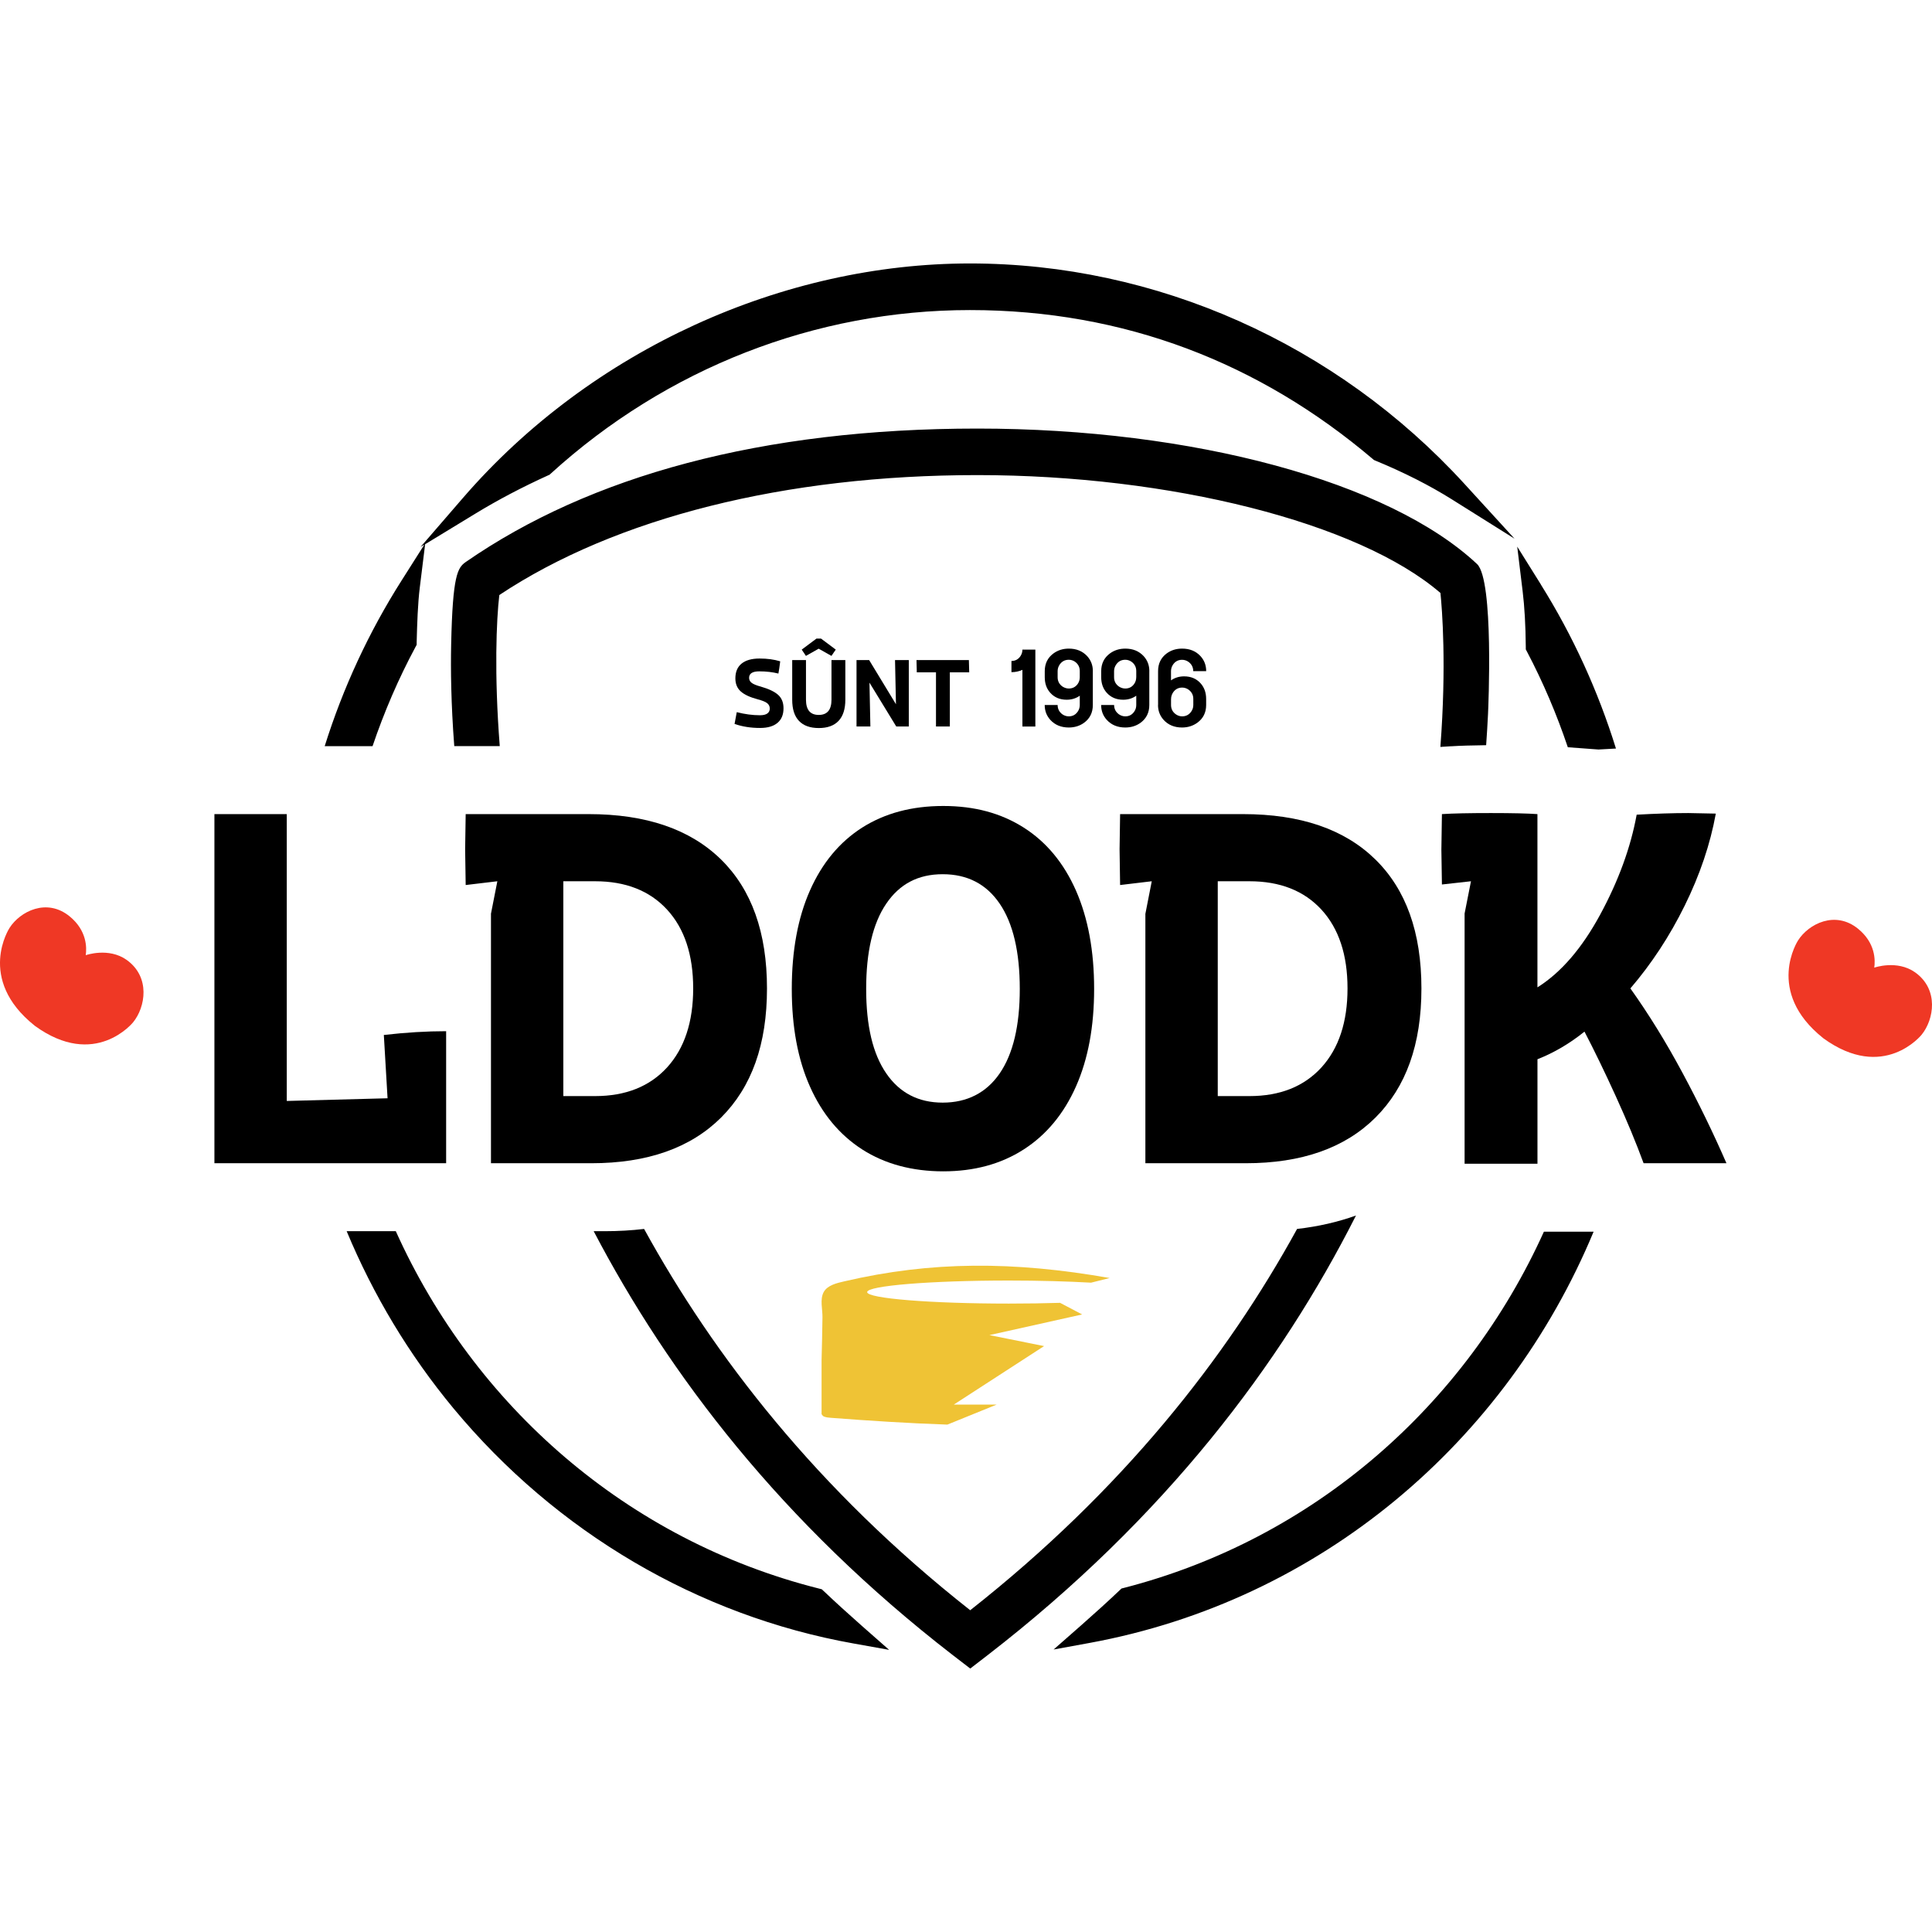 <svg width="80" height="80" viewBox="0 0 110 80" fill="none" xmlns="http://www.w3.org/2000/svg">
	<g class="ldodk">
		<path d="M87.731 18.277L86.384 16.122L86.693 18.664C86.8 19.533 86.861 20.6 86.872 21.831V21.974L86.94 22.101C87.859 23.848 88.634 25.671 89.265 27.545L91.01 27.674L92.006 27.619C90.989 24.349 89.56 21.208 87.729 18.28L87.731 18.277ZM21.212 27.483C21.871 25.538 22.685 23.645 23.656 21.836L23.723 21.712V21.571C23.751 20.49 23.788 19.361 23.902 18.442L24.205 15.986L27.07 14.242C28.35 13.461 29.741 12.731 31.207 12.065L31.289 12.029L31.354 11.969C37.954 5.962 46.431 2.654 55.226 2.654C64.02 2.654 71.718 5.666 78.16 11.134L78.227 11.191L78.308 11.225C79.928 11.893 81.392 12.635 82.66 13.43L86.232 15.671L83.368 12.537C76.082 4.571 65.823 0 55.226 0C44.628 0 33.693 4.866 26.355 13.354L23.947 16.139L24.161 16.008L22.865 18.051C20.989 21.005 19.525 24.175 18.487 27.483H21.21H21.212ZM82.621 27.49C83.133 27.457 83.794 27.438 84.615 27.428C84.659 26.812 84.694 26.216 84.722 25.645C84.736 25.335 85.064 18.024 84.096 17.113C79.097 12.428 67.932 9.401 55.649 9.401C43.367 9.401 33.59 12.098 26.518 16.998C26.058 17.323 25.771 17.724 25.687 21.7C25.657 23.089 25.678 25.063 25.864 27.48H28.454C28.131 23.371 28.264 20.265 28.429 18.879C35.056 14.475 44.709 12.05 55.649 12.05C66.589 12.05 77.352 14.743 82.013 18.762C82.106 19.676 82.365 22.879 82.009 27.526L82.621 27.488V27.49ZM63.992 75.408L63.852 75.444L63.748 75.544C63.073 76.184 62.34 76.85 61.567 77.53L59.989 78.916L62.035 78.542C75.186 76.131 85.758 67.088 90.733 55.128H87.903C83.44 64.999 74.823 72.62 63.994 75.408H63.992ZM77.203 54.207C76.165 54.579 75.046 54.835 73.85 54.971C69.829 62.303 63.913 69.849 55.24 76.68C46.501 69.799 40.625 62.164 36.672 54.971C35.95 55.056 35.203 55.099 34.426 55.099H33.802C38.061 63.24 44.507 71.706 54.246 79.234L55.242 80L56.236 79.234C66.359 71.408 72.942 62.634 77.203 54.209V54.207ZM46.897 75.589L46.79 75.487L46.648 75.451C35.713 72.699 27.014 65.045 22.534 55.097H19.737C21.247 58.725 23.286 62.131 25.815 65.181C31.668 72.238 39.757 76.995 48.596 78.573L50.623 78.936L49.061 77.561C48.293 76.883 47.565 76.222 46.899 75.589H46.897Z" fill="currentColor"></path>
		<path d="M12.208 31.352H16.327V47.684L22.066 47.531L21.854 43.927C23.118 43.782 24.3 43.712 25.401 43.712V51.23H12.208V31.352Z" fill="currentColor"></path>
		<path d="M27.954 37.022L28.317 35.175L26.514 35.39L26.483 33.356L26.514 31.352H33.514C36.781 31.352 39.287 32.211 41.044 33.927C42.794 35.641 43.669 38.092 43.669 41.278C43.669 44.464 42.799 46.889 41.056 48.629C39.313 50.364 36.848 51.23 33.663 51.23H27.954V37.022ZM33.877 47.407C35.62 47.407 36.986 46.863 37.982 45.774C38.971 44.686 39.467 43.185 39.467 41.276C39.467 39.366 38.973 37.87 37.982 36.791C36.988 35.712 35.622 35.175 33.877 35.175H32.073V47.407H33.877Z" fill="currentColor"></path>
		<path d="M49.088 50.443C47.799 49.612 46.808 48.421 46.117 46.868C45.423 45.316 45.081 43.462 45.081 41.304C45.081 39.147 45.423 37.259 46.117 35.698C46.808 34.137 47.797 32.944 49.088 32.12C50.385 31.299 51.918 30.889 53.705 30.889C55.493 30.889 56.994 31.299 58.288 32.12C59.579 32.941 60.57 34.139 61.264 35.712C61.953 37.285 62.295 39.149 62.295 41.304C62.295 43.459 61.953 45.292 61.264 46.853C60.57 48.417 59.579 49.612 58.288 50.443C56.994 51.276 55.465 51.691 53.705 51.691C51.946 51.691 50.385 51.276 49.088 50.443ZM50.459 46.114C51.218 47.223 52.291 47.779 53.673 47.779C55.055 47.779 56.158 47.223 56.919 46.114C57.68 45.004 58.062 43.402 58.062 41.304C58.062 39.206 57.682 37.571 56.919 36.452C56.158 35.333 55.076 34.774 53.673 34.774C52.27 34.774 51.218 35.333 50.459 36.452C49.696 37.571 49.316 39.192 49.316 41.304C49.316 43.416 49.696 45.004 50.459 46.114Z" fill="currentColor"></path>
		<path d="M65.215 37.022L65.576 35.175L63.774 35.39L63.744 33.356L63.774 31.352H70.772C74.039 31.352 76.548 32.211 78.3 33.927C80.055 35.641 80.93 38.092 80.93 41.278C80.93 44.464 80.057 46.889 78.314 48.629C76.571 50.364 74.112 51.23 70.921 51.23H65.213V37.022H65.215ZM71.135 47.407C72.878 47.407 74.244 46.863 75.238 45.774C76.227 44.686 76.722 43.185 76.722 41.276C76.722 39.366 76.227 37.87 75.238 36.791C74.244 35.712 72.878 35.175 71.135 35.175H69.334V47.407H71.135Z" fill="currentColor"></path>
		<path d="M83.386 37.023L83.751 35.175L82.097 35.359L82.066 33.385L82.097 31.352C82.716 31.311 83.649 31.292 84.891 31.292C86.134 31.292 86.995 31.314 87.535 31.352V41.216C88.878 40.373 90.069 38.992 91.11 37.07C92.15 35.149 92.843 33.254 93.185 31.385C94.268 31.325 95.25 31.292 96.129 31.292L97.691 31.323C97.374 33.068 96.781 34.815 95.922 36.559C95.061 38.306 94.028 39.877 92.827 41.276C93.867 42.734 94.854 44.331 95.785 46.066C96.718 47.801 97.553 49.522 98.296 51.228H93.579C93.157 50.078 92.632 48.808 91.999 47.421C91.368 46.035 90.772 44.808 90.214 43.736C89.371 44.414 88.48 44.939 87.537 45.309V51.257H83.388V37.02L83.386 37.023Z" fill="currentColor"></path>
		<path d="M41.822 26.222L41.948 25.547C42.406 25.664 42.846 25.723 43.267 25.723C43.454 25.723 43.596 25.69 43.689 25.623C43.782 25.556 43.828 25.463 43.828 25.341C43.828 25.22 43.779 25.115 43.679 25.036C43.582 24.957 43.398 24.883 43.132 24.814C42.695 24.697 42.374 24.547 42.171 24.363C41.969 24.179 41.869 23.933 41.869 23.625C41.869 23.258 41.985 22.976 42.22 22.785C42.455 22.592 42.797 22.494 43.246 22.494C43.696 22.494 44.068 22.547 44.422 22.652C44.387 22.941 44.352 23.174 44.319 23.349C43.989 23.267 43.626 23.224 43.233 23.224C42.839 23.224 42.651 23.349 42.651 23.594C42.651 23.711 42.7 23.807 42.8 23.881C42.9 23.955 43.07 24.026 43.314 24.091C43.775 24.224 44.105 24.382 44.308 24.566C44.51 24.75 44.61 25.003 44.61 25.327C44.61 25.688 44.498 25.962 44.27 26.155C44.042 26.349 43.712 26.447 43.274 26.447C42.742 26.447 42.257 26.37 41.822 26.217V26.222Z" fill="currentColor"></path>
		<path d="M45.491 26.046C45.233 25.776 45.105 25.375 45.105 24.838V22.583H45.889V24.838C45.889 25.416 46.131 25.705 46.615 25.705C47.099 25.705 47.341 25.416 47.341 24.838V22.583H48.13V24.838C48.13 25.373 47.999 25.776 47.743 26.046C47.485 26.316 47.113 26.452 46.62 26.452C46.126 26.452 45.747 26.316 45.491 26.046ZM45.647 21.986L46.487 21.358H46.745L47.585 21.986L47.339 22.344L46.612 21.934L45.886 22.344L45.647 21.986Z" fill="currentColor"></path>
		<path d="M48.767 22.583H49.486L51.012 25.096L50.959 22.583H51.743V26.363H51.029L49.504 23.867L49.556 26.363H48.767V22.583Z" fill="currentColor"></path>
		<path d="M53.291 23.28H52.199L52.181 22.583H55.164L55.183 23.28H54.08V26.363H53.291V23.28Z" fill="currentColor"></path>
		<path d="M57.588 23.268V22.633C57.811 22.633 57.983 22.538 58.107 22.347C58.177 22.237 58.212 22.115 58.212 21.986H58.949V26.366H58.212V23.139C58.016 23.227 57.807 23.27 57.588 23.27V23.268Z" fill="currentColor"></path>
		<path d="M62.221 23.21V25.139C62.221 25.566 62.058 25.903 61.73 26.146C61.478 26.33 61.187 26.421 60.852 26.421C60.419 26.421 60.068 26.277 59.805 25.991C59.589 25.755 59.481 25.471 59.481 25.139H60.217C60.217 25.361 60.308 25.537 60.489 25.671C60.601 25.747 60.722 25.786 60.852 25.786C61.075 25.786 61.248 25.69 61.373 25.499C61.443 25.389 61.478 25.27 61.478 25.139V24.611C61.262 24.764 61.013 24.84 60.731 24.84C60.34 24.84 60.026 24.704 59.789 24.435C59.584 24.201 59.484 23.91 59.484 23.559V23.21C59.484 22.783 59.649 22.447 59.98 22.203C60.233 22.019 60.524 21.929 60.855 21.929C61.29 21.929 61.639 22.074 61.904 22.363C62.116 22.599 62.223 22.881 62.223 23.21H62.221ZM61.478 23.559V23.21C61.478 22.981 61.385 22.802 61.199 22.671C61.092 22.599 60.975 22.564 60.852 22.564C60.633 22.564 60.461 22.654 60.333 22.838C60.256 22.953 60.217 23.077 60.217 23.21V23.559C60.217 23.783 60.31 23.962 60.496 24.091C60.608 24.163 60.727 24.201 60.852 24.201C61.075 24.201 61.248 24.108 61.373 23.922C61.443 23.812 61.478 23.69 61.478 23.561V23.559Z" fill="currentColor"></path>
		<path d="M65.437 23.21V25.139C65.437 25.566 65.272 25.903 64.946 26.146C64.694 26.33 64.403 26.421 64.068 26.421C63.633 26.421 63.284 26.277 63.019 25.991C62.802 25.755 62.695 25.471 62.695 25.139H63.433C63.433 25.361 63.524 25.537 63.708 25.671C63.819 25.747 63.94 25.786 64.071 25.786C64.294 25.786 64.466 25.69 64.59 25.499C64.662 25.389 64.694 25.27 64.694 25.139V24.611C64.48 24.764 64.229 24.84 63.947 24.84C63.559 24.84 63.242 24.704 63.005 24.435C62.8 24.201 62.698 23.91 62.698 23.559V23.21C62.698 22.783 62.865 22.447 63.196 22.203C63.447 22.019 63.74 21.929 64.071 21.929C64.506 21.929 64.855 22.074 65.12 22.363C65.332 22.599 65.439 22.881 65.439 23.21H65.437ZM64.694 23.559V23.21C64.694 22.981 64.601 22.802 64.415 22.671C64.306 22.599 64.192 22.564 64.068 22.564C63.847 22.564 63.675 22.654 63.549 22.838C63.47 22.953 63.431 23.077 63.431 23.21V23.559C63.431 23.783 63.524 23.962 63.71 24.091C63.822 24.163 63.94 24.201 64.068 24.201C64.292 24.201 64.464 24.108 64.587 23.922C64.659 23.812 64.692 23.69 64.692 23.561L64.694 23.559Z" fill="currentColor"></path>
		<path d="M65.936 25.139V23.21C65.936 22.783 66.099 22.447 66.427 22.203C66.679 22.019 66.969 21.929 67.305 21.929C67.74 21.929 68.089 22.072 68.352 22.358C68.568 22.595 68.675 22.879 68.675 23.213H67.938C67.938 22.991 67.847 22.814 67.663 22.68C67.551 22.604 67.43 22.566 67.302 22.566C67.084 22.566 66.909 22.659 66.783 22.845C66.709 22.96 66.672 23.081 66.672 23.213V23.738C66.888 23.585 67.137 23.509 67.419 23.509C67.805 23.509 68.119 23.64 68.354 23.902C68.568 24.139 68.673 24.437 68.673 24.795V25.139C68.673 25.566 68.508 25.903 68.175 26.146C67.921 26.33 67.63 26.421 67.3 26.421C66.865 26.421 66.513 26.275 66.251 25.986C66.039 25.75 65.932 25.468 65.932 25.139H65.936ZM66.674 24.795V25.139C66.674 25.363 66.765 25.54 66.949 25.671C67.06 25.747 67.179 25.786 67.307 25.786C67.526 25.786 67.698 25.695 67.826 25.511C67.905 25.397 67.942 25.273 67.942 25.139V24.795C67.942 24.573 67.852 24.397 67.668 24.263C67.556 24.186 67.435 24.148 67.307 24.148C67.088 24.148 66.914 24.241 66.788 24.428C66.714 24.542 66.676 24.664 66.676 24.795H66.674Z" fill="currentColor"></path>
	</g>

	<path d="M4.881 39.387C4.944 38.962 4.953 37.982 3.966 37.175C2.663 36.108 1.141 36.893 0.545 37.829C0.545 37.829 -1.365 40.729 1.965 43.39L1.974 43.399C5.418 45.908 7.58 43.204 7.58 43.204C8.281 42.344 8.579 40.629 7.21 39.652C6.182 38.922 4.879 39.385 4.879 39.385L4.881 39.387Z" fill="#EF3825"></path>
	<path d="M106.712 40.097C106.775 39.672 106.784 38.692 105.797 37.885C104.494 36.818 102.972 37.603 102.377 38.539C102.377 38.539 100.466 41.439 103.796 44.1L103.805 44.109C107.25 46.618 109.409 43.914 109.409 43.914C110.11 43.054 110.407 41.338 109.039 40.362C108.008 39.632 106.707 40.095 106.707 40.095L106.712 40.097Z" fill="#EF3825"></path>
	<path d="M60.354 59.178C59.446 59.206 58.469 59.221 57.445 59.221C52.986 59.221 49.372 58.929 49.372 58.567C49.372 58.204 52.986 57.908 57.445 57.908C59.188 57.908 60.798 57.956 62.12 58.03L63.179 57.765C57.703 56.8 53.023 56.8 48.076 57.953C47.652 58.051 47.112 58.17 46.896 58.569C46.673 58.984 46.836 59.557 46.828 60.003C46.815 60.812 46.801 61.626 46.777 62.443V65.517C46.815 65.562 46.84 65.619 46.905 65.648C47.031 65.701 47.168 65.715 47.301 65.724C49.512 65.894 51.727 66.035 53.94 66.111L56.749 64.97H54.308L59.446 61.641L56.335 61.015L61.613 59.839L60.356 59.178H60.354Z" fill="#EFC335"></path>

	<style>
		@media (prefers-color-scheme: light) { .ldodk { color: #134b25; } }
		@media (prefers-color-scheme: dark) { .ldodk { color: #fff; } }
	</style>
</svg>

